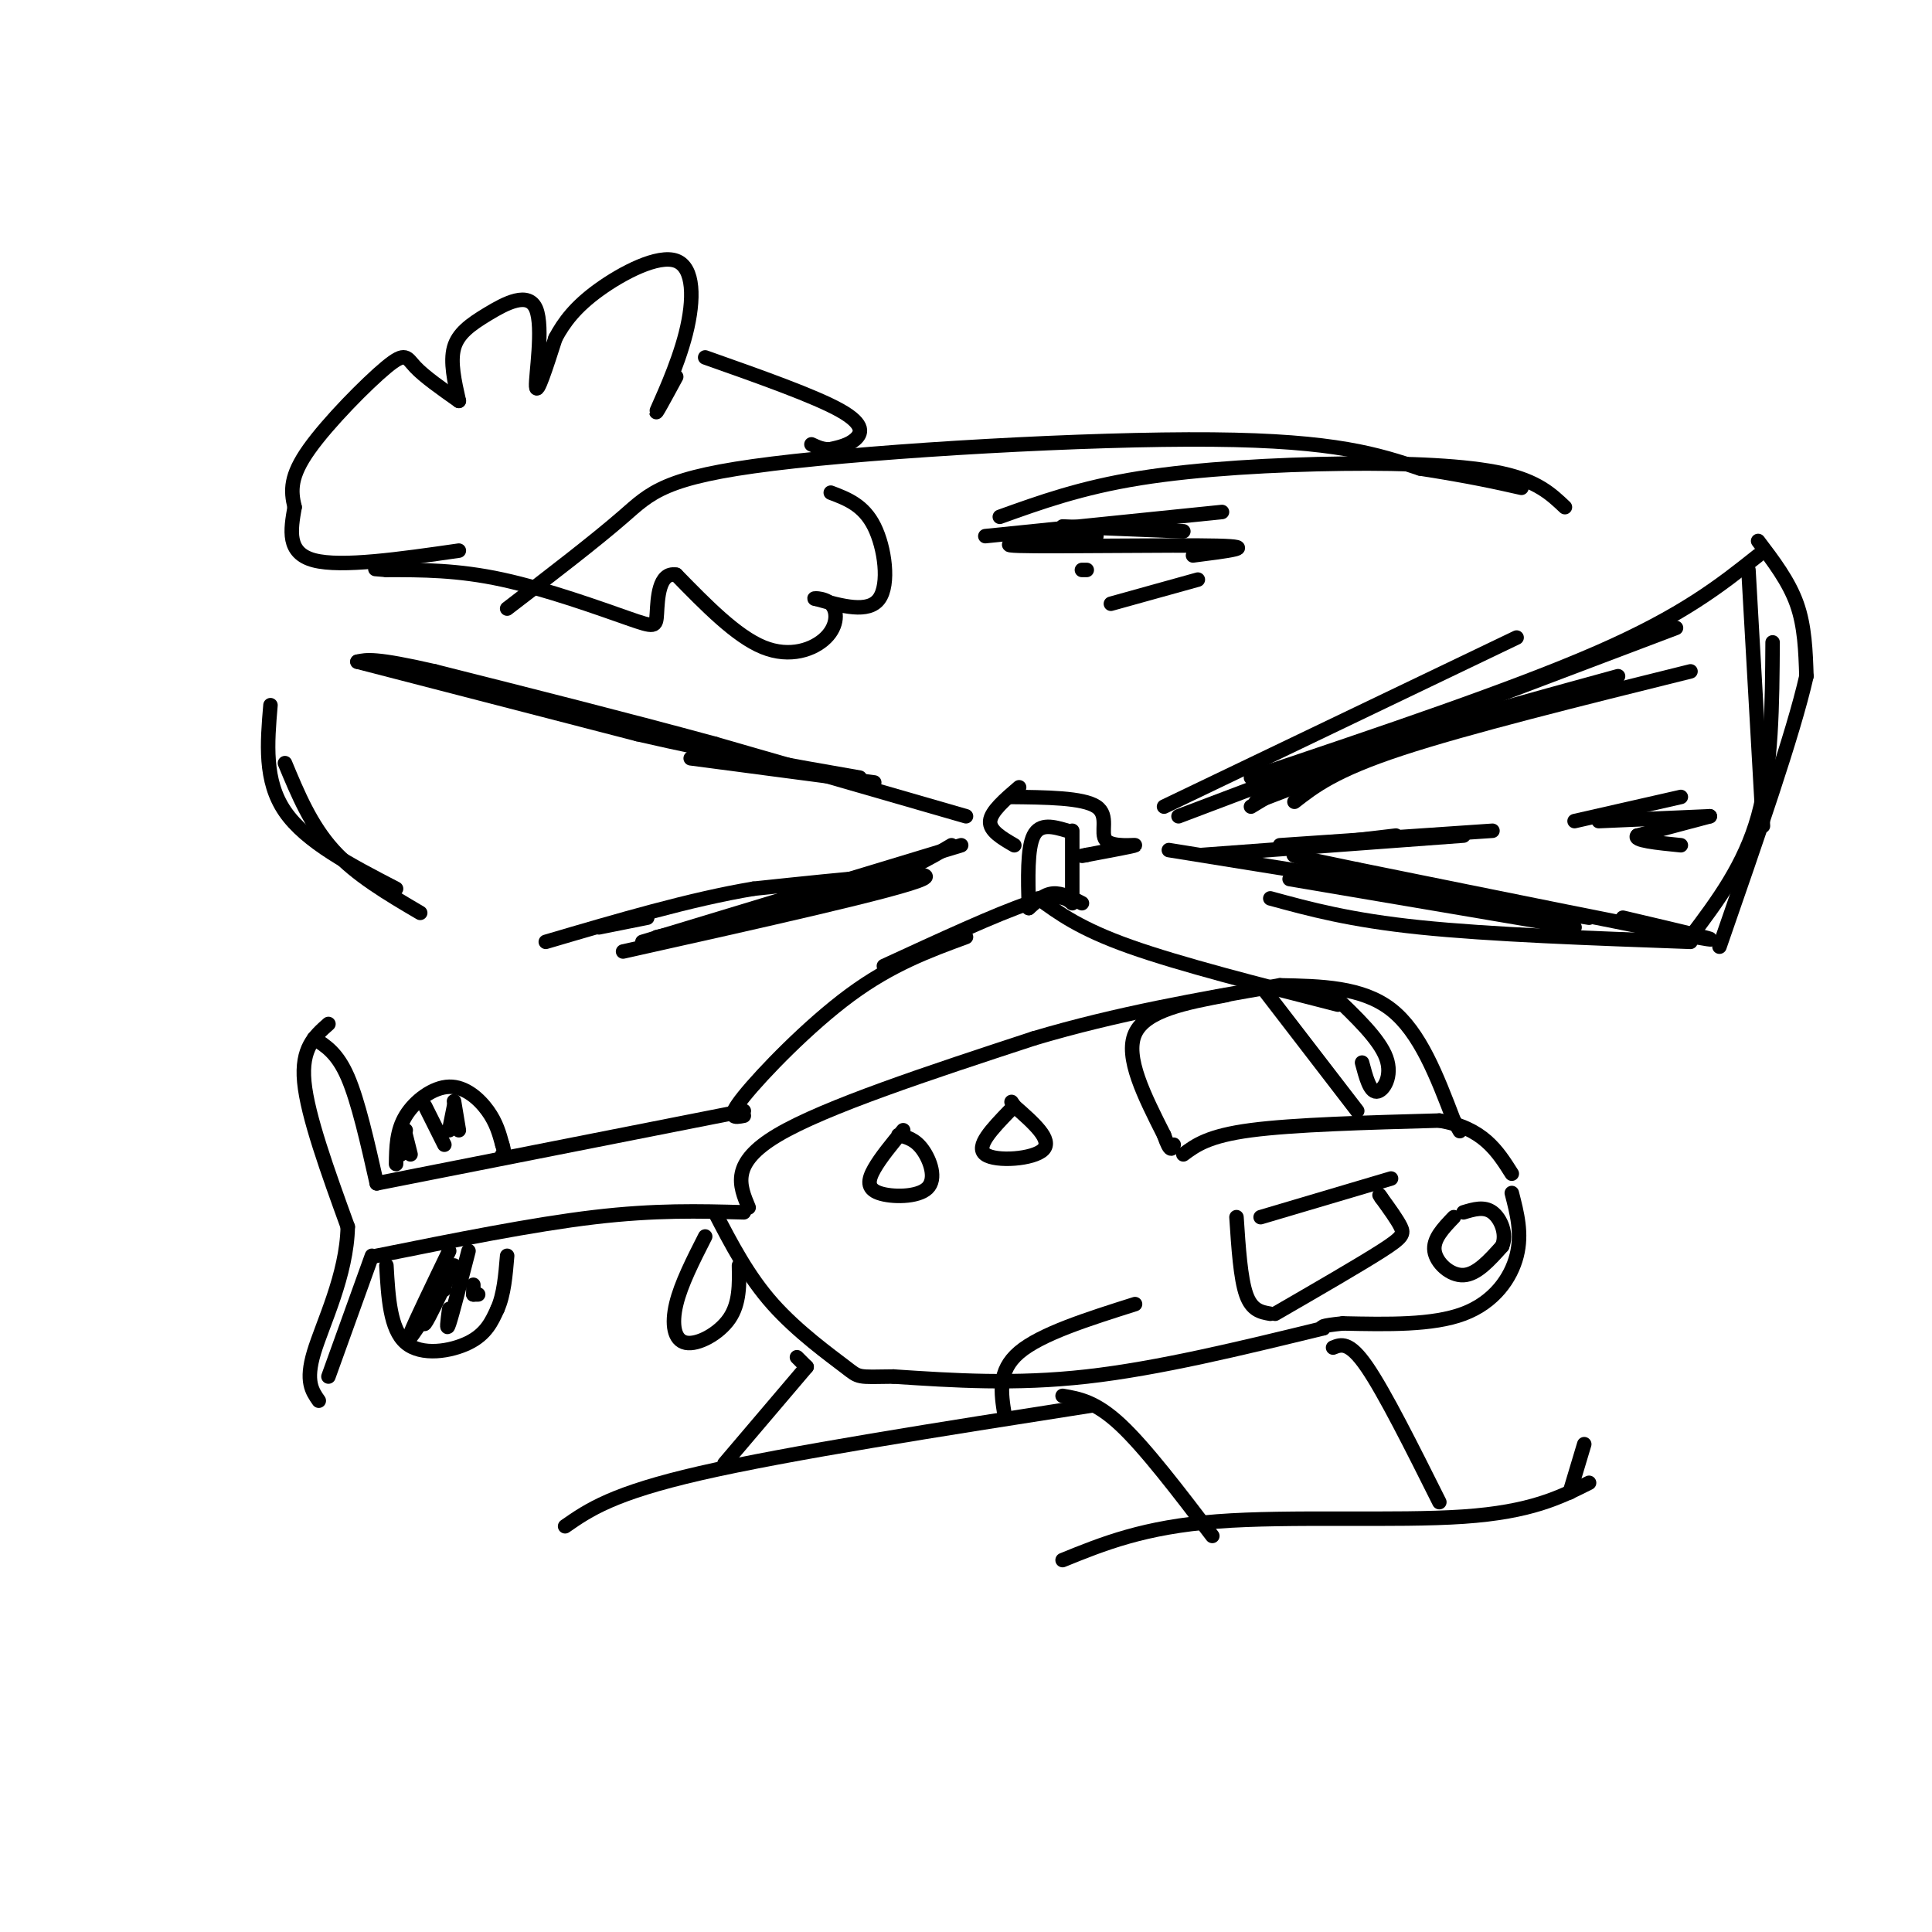 <svg viewBox='0 0 400 400' version='1.1' xmlns='http://www.w3.org/2000/svg' xmlns:xlink='http://www.w3.org/1999/xlink'><g fill='none' stroke='rgb(0,0,0)' stroke-width='3' stroke-linecap='round' stroke-linejoin='round'><path d='M241,167c0.000,0.000 73.000,-35.000 73,-35'/><path d='M244,169c0.000,0.000 103.000,-39.000 103,-39'/><path d='M259,161c27.250,-9.167 54.500,-18.333 72,-26c17.500,-7.667 25.250,-13.833 33,-20'/><path d='M268,166c4.167,-3.250 8.333,-6.500 22,-11c13.667,-4.500 36.833,-10.250 60,-16'/><path d='M294,153c0.000,0.000 -34.000,13.000 -34,13'/><path d='M259,167c6.167,-3.750 12.333,-7.500 25,-12c12.667,-4.500 31.833,-9.750 51,-15'/><path d='M362,118c0.000,0.000 3.000,53.000 3,53'/><path d='M364,112c3.167,4.167 6.333,8.333 8,13c1.667,4.667 1.833,9.833 2,15'/><path d='M374,140c-2.667,11.833 -10.333,33.917 -18,56'/><path d='M367,133c-0.083,12.917 -0.167,25.833 -3,36c-2.833,10.167 -8.417,17.583 -14,25'/><path d='M350,195c-20.750,-0.750 -41.500,-1.500 -56,-3c-14.500,-1.500 -22.750,-3.750 -31,-6'/><path d='M242,176c0.000,0.000 87.000,14.000 87,14'/><path d='M336,190c12.083,2.833 24.167,5.667 15,4c-9.167,-1.667 -39.583,-7.833 -70,-14'/><path d='M281,180c-13.833,-2.833 -13.417,-2.917 -13,-3'/><path d='M267,182c0.000,0.000 59.000,10.000 59,10'/><path d='M303,173c0.000,0.000 -54.000,4.000 -54,4'/><path d='M265,175c0.000,0.000 44.000,-3.000 44,-3'/><path d='M289,173c0.000,0.000 -17.000,2.000 -17,2'/><path d='M348,165c0.000,0.000 -22.000,5.000 -22,5'/><path d='M331,170c0.000,0.000 23.000,-1.000 23,-1'/><path d='M354,169c0.000,0.000 -15.000,4.000 -15,4'/><path d='M339,173c-1.000,1.000 4.000,1.500 9,2'/><path d='M200,169c0.000,0.000 -52.000,-15.000 -52,-15'/><path d='M148,154c-18.333,-5.000 -38.167,-10.000 -58,-15'/><path d='M90,139c-12.333,-2.833 -14.167,-2.417 -16,-2'/><path d='M74,137c0.000,0.000 58.000,15.000 58,15'/><path d='M132,152c17.333,4.000 31.667,6.500 46,9'/><path d='M181,162c0.000,0.000 -38.000,-5.000 -38,-5'/><path d='M199,175c0.000,0.000 -66.000,20.000 -66,20'/><path d='M136,194c15.417,-3.417 30.833,-6.833 41,-10c10.167,-3.167 15.083,-6.083 20,-9'/><path d='M193,177c0.000,0.000 -56.000,18.000 -56,18'/><path d='M129,197c28.750,-6.417 57.500,-12.833 62,-15c4.500,-2.167 -15.250,-0.083 -35,2'/><path d='M156,184c-13.000,2.167 -28.000,6.583 -43,11'/><path d='M124,192c0.000,0.000 10.000,-2.000 10,-2'/><path d='M56,146c-0.667,7.833 -1.333,15.667 3,22c4.333,6.333 13.667,11.167 23,16'/><path d='M59,158c2.667,6.417 5.333,12.833 10,18c4.667,5.167 11.333,9.083 18,13'/><path d='M105,126c9.089,-6.970 18.179,-13.940 24,-19c5.821,-5.060 8.375,-8.208 31,-11c22.625,-2.792 65.321,-5.226 91,-5c25.679,0.226 34.339,3.113 43,6'/><path d='M294,97c10.667,1.667 15.833,2.833 21,4'/><path d='M324,105c-2.839,-2.690 -5.679,-5.381 -13,-7c-7.321,-1.619 -19.125,-2.167 -33,-2c-13.875,0.167 -29.821,1.048 -42,3c-12.179,1.952 -20.589,4.976 -29,8'/><path d='M253,106c0.000,0.000 -49.000,5.000 -49,5'/><path d='M220,109c0.000,0.000 25.000,1.000 25,1'/><path d='M227,111c-11.422,0.889 -22.844,1.778 -16,2c6.844,0.222 31.956,-0.222 41,0c9.044,0.222 2.022,1.111 -5,2'/><path d='M224,118c0.000,0.000 1.000,0.000 1,0'/><path d='M248,120c0.000,0.000 -18.000,5.000 -18,5'/><path d='M211,163c-2.917,2.500 -5.833,5.000 -6,7c-0.167,2.000 2.417,3.500 5,5'/><path d='M209,165c7.619,0.071 15.238,0.143 18,2c2.762,1.857 0.667,5.500 2,7c1.333,1.500 6.095,0.857 6,1c-0.095,0.143 -5.048,1.071 -10,2'/><path d='M225,177c-1.667,0.333 -0.833,0.167 0,0'/><path d='M222,172c0.000,0.000 0.000,14.000 0,14'/><path d='M221,172c-2.833,-0.833 -5.667,-1.667 -7,1c-1.333,2.667 -1.167,8.833 -1,15'/><path d='M213,188c1.583,-1.417 3.167,-2.833 5,-3c1.833,-0.167 3.917,0.917 6,2'/><path d='M222,187c-1.250,-1.083 -2.500,-2.167 -9,0c-6.500,2.167 -18.250,7.583 -30,13'/><path d='M200,194c-7.689,2.822 -15.378,5.644 -24,12c-8.622,6.356 -18.178,16.244 -22,21c-3.822,4.756 -1.911,4.378 0,4'/><path d='M154,230c0.000,0.000 -76.000,15.000 -76,15'/><path d='M78,245c-1.917,-8.500 -3.833,-17.000 -6,-22c-2.167,-5.000 -4.583,-6.500 -7,-8'/><path d='M68,212c-2.833,2.500 -5.667,5.000 -5,12c0.667,7.000 4.833,18.500 9,30'/><path d='M72,254c-0.200,10.000 -5.200,20.000 -7,26c-1.800,6.000 -0.400,8.000 1,10'/><path d='M68,285c0.000,0.000 9.000,-25.000 9,-25'/><path d='M78,260c16.167,-3.250 32.333,-6.500 45,-8c12.667,-1.500 21.833,-1.250 31,-1'/><path d='M155,250c-1.917,-4.583 -3.833,-9.167 6,-15c9.833,-5.833 31.417,-12.917 53,-20'/><path d='M214,215c17.333,-5.167 34.167,-8.083 51,-11'/><path d='M265,204c8.500,0.167 17.000,0.333 23,5c6.000,4.667 9.500,13.833 13,23'/><path d='M301,232c2.167,3.833 1.083,1.917 0,0'/><path d='M276,206c4.800,4.578 9.600,9.156 11,13c1.400,3.844 -0.600,6.956 -2,7c-1.400,0.044 -2.200,-2.978 -3,-6'/><path d='M261,204c0.000,0.000 20.000,26.000 20,26'/><path d='M215,186c4.333,3.167 8.667,6.333 19,10c10.333,3.667 26.667,7.833 43,12'/><path d='M254,206c-8.417,1.583 -16.833,3.167 -19,8c-2.167,4.833 1.917,12.917 6,21'/><path d='M241,235c1.333,3.833 1.667,2.917 2,2'/><path d='M245,239c2.583,-1.917 5.167,-3.833 14,-5c8.833,-1.167 23.917,-1.583 39,-2'/><path d='M298,232c9.000,1.500 12.000,6.250 15,11'/><path d='M313,247c1.089,4.200 2.178,8.400 1,13c-1.178,4.600 -4.622,9.600 -11,12c-6.378,2.400 -15.689,2.200 -25,2'/><path d='M278,274c-4.833,0.500 -4.417,0.750 -4,1'/><path d='M274,275c-17.083,4.167 -34.167,8.333 -49,10c-14.833,1.667 -27.417,0.833 -40,0'/><path d='M185,285c-7.702,0.095 -6.958,0.333 -10,-2c-3.042,-2.333 -9.869,-7.238 -15,-13c-5.131,-5.762 -8.565,-12.381 -12,-19'/><path d='M146,256c-2.506,4.929 -5.012,9.857 -6,14c-0.988,4.143 -0.458,7.500 2,8c2.458,0.500 6.845,-1.857 9,-5c2.155,-3.143 2.077,-7.071 2,-11'/><path d='M165,281c0.000,0.000 2.000,2.000 2,2'/><path d='M167,283c0.000,0.000 -17.000,20.000 -17,20'/><path d='M117,316c4.917,-3.417 9.833,-6.833 28,-11c18.167,-4.167 49.583,-9.083 81,-14'/><path d='M235,270c-9.750,3.083 -19.500,6.167 -24,10c-4.500,3.833 -3.750,8.417 -3,13'/><path d='M220,289c3.417,0.583 6.833,1.167 12,6c5.167,4.833 12.083,13.917 19,23'/><path d='M220,323c8.422,-3.422 16.844,-6.844 32,-8c15.156,-1.156 37.044,-0.044 51,-1c13.956,-0.956 19.978,-3.978 26,-7'/><path d='M325,309c0.000,0.000 3.000,-10.000 3,-10'/><path d='M276,279c1.667,-0.667 3.333,-1.333 7,4c3.667,5.333 9.333,16.667 15,28'/><path d='M209,230c-3.578,3.711 -7.156,7.422 -5,9c2.156,1.578 10.044,1.022 12,-1c1.956,-2.022 -2.022,-5.511 -6,-9'/><path d='M210,229c-1.000,-1.500 -0.500,-0.750 0,0'/><path d='M187,234c-2.346,2.844 -4.692,5.687 -6,8c-1.308,2.313 -1.577,4.094 1,5c2.577,0.906 8.002,0.936 10,-1c1.998,-1.936 0.571,-5.839 -1,-8c-1.571,-2.161 -3.285,-2.581 -5,-3'/><path d='M82,241c0.048,-3.440 0.095,-6.881 2,-10c1.905,-3.119 5.667,-5.917 9,-6c3.333,-0.083 6.238,2.548 8,5c1.762,2.452 2.381,4.726 3,7'/><path d='M104,237c0.500,1.500 0.250,1.750 0,2'/><path d='M80,262c0.378,6.600 0.756,13.200 4,16c3.244,2.800 9.356,1.800 13,0c3.644,-1.800 4.822,-4.400 6,-7'/><path d='M103,271c1.333,-3.000 1.667,-7.000 2,-11'/><path d='M93,259c-3.500,7.250 -7.000,14.500 -8,17c-1.000,2.500 0.500,0.250 2,-2'/><path d='M97,259c-1.667,6.500 -3.333,13.000 -4,15c-0.667,2.000 -0.333,-0.500 0,-3'/><path d='M94,262c-2.667,5.583 -5.333,11.167 -6,12c-0.667,0.833 0.667,-3.083 2,-7'/><path d='M92,262c0.000,0.000 0.000,5.000 0,5'/><path d='M88,229c0.000,0.000 4.000,8.000 4,8'/><path d='M94,228c0.000,0.000 1.000,6.000 1,6'/><path d='M94,229c0.000,0.000 -1.000,5.000 -1,5'/><path d='M84,234c0.000,0.000 -1.000,5.000 -1,5'/><path d='M84,235c0.000,0.000 1.000,4.000 1,4'/><path d='M98,266c0.000,0.000 0.000,2.000 0,2'/><path d='M98,268c0.000,0.000 1.000,0.000 1,0'/><path d='M288,244c0.000,0.000 -27.000,8.000 -27,8'/><path d='M256,252c0.417,6.333 0.833,12.667 2,16c1.167,3.333 3.083,3.667 5,4'/><path d='M264,272c8.756,-5.067 17.511,-10.133 22,-13c4.489,-2.867 4.711,-3.533 4,-5c-0.711,-1.467 -2.356,-3.733 -4,-6'/><path d='M286,248c-0.667,-1.000 -0.333,-0.500 0,0'/><path d='M301,252c-2.178,2.267 -4.356,4.533 -4,7c0.356,2.467 3.244,5.133 6,5c2.756,-0.133 5.378,-3.067 8,-6'/><path d='M311,258c1.067,-2.489 -0.267,-5.711 -2,-7c-1.733,-1.289 -3.867,-0.644 -6,0'/><path d='M95,114c-12.167,1.750 -24.333,3.500 -30,2c-5.667,-1.500 -4.833,-6.250 -4,-11'/><path d='M61,105c-0.842,-3.411 -0.947,-6.440 3,-12c3.947,-5.560 11.947,-13.651 16,-17c4.053,-3.349 4.158,-1.957 6,0c1.842,1.957 5.421,4.478 9,7'/><path d='M95,83c-0.906,-4.030 -1.812,-8.061 -1,-11c0.812,-2.939 3.341,-4.788 7,-7c3.659,-2.212 8.447,-4.788 10,-1c1.553,3.788 -0.128,13.939 0,16c0.128,2.061 2.064,-3.970 4,-10'/><path d='M115,70c1.748,-3.279 4.118,-6.475 9,-10c4.882,-3.525 12.278,-7.378 16,-6c3.722,1.378 3.771,7.986 2,15c-1.771,7.014 -5.363,14.432 -6,16c-0.637,1.568 1.682,-2.716 4,-7'/><path d='M146,74c11.378,4.022 22.756,8.044 28,11c5.244,2.956 4.356,4.844 3,6c-1.356,1.156 -3.178,1.578 -5,2'/><path d='M172,93c-1.500,0.167 -2.750,-0.417 -4,-1'/><path d='M172,102c3.400,1.289 6.800,2.578 9,7c2.200,4.422 3.200,11.978 1,15c-2.200,3.022 -7.600,1.511 -13,0'/><path d='M169,124c-1.421,-0.118 1.526,-0.413 3,1c1.474,1.413 1.474,4.534 -1,7c-2.474,2.466 -7.421,4.276 -13,2c-5.579,-2.276 -11.789,-8.638 -18,-15'/><path d='M140,119c-3.665,-0.691 -3.828,5.083 -4,8c-0.172,2.917 -0.354,2.978 -6,1c-5.646,-1.978 -16.756,-5.994 -26,-8c-9.244,-2.006 -16.622,-2.003 -24,-2'/><path d='M80,118c-4.000,-0.333 -2.000,-0.167 0,0'/></g>
</svg>